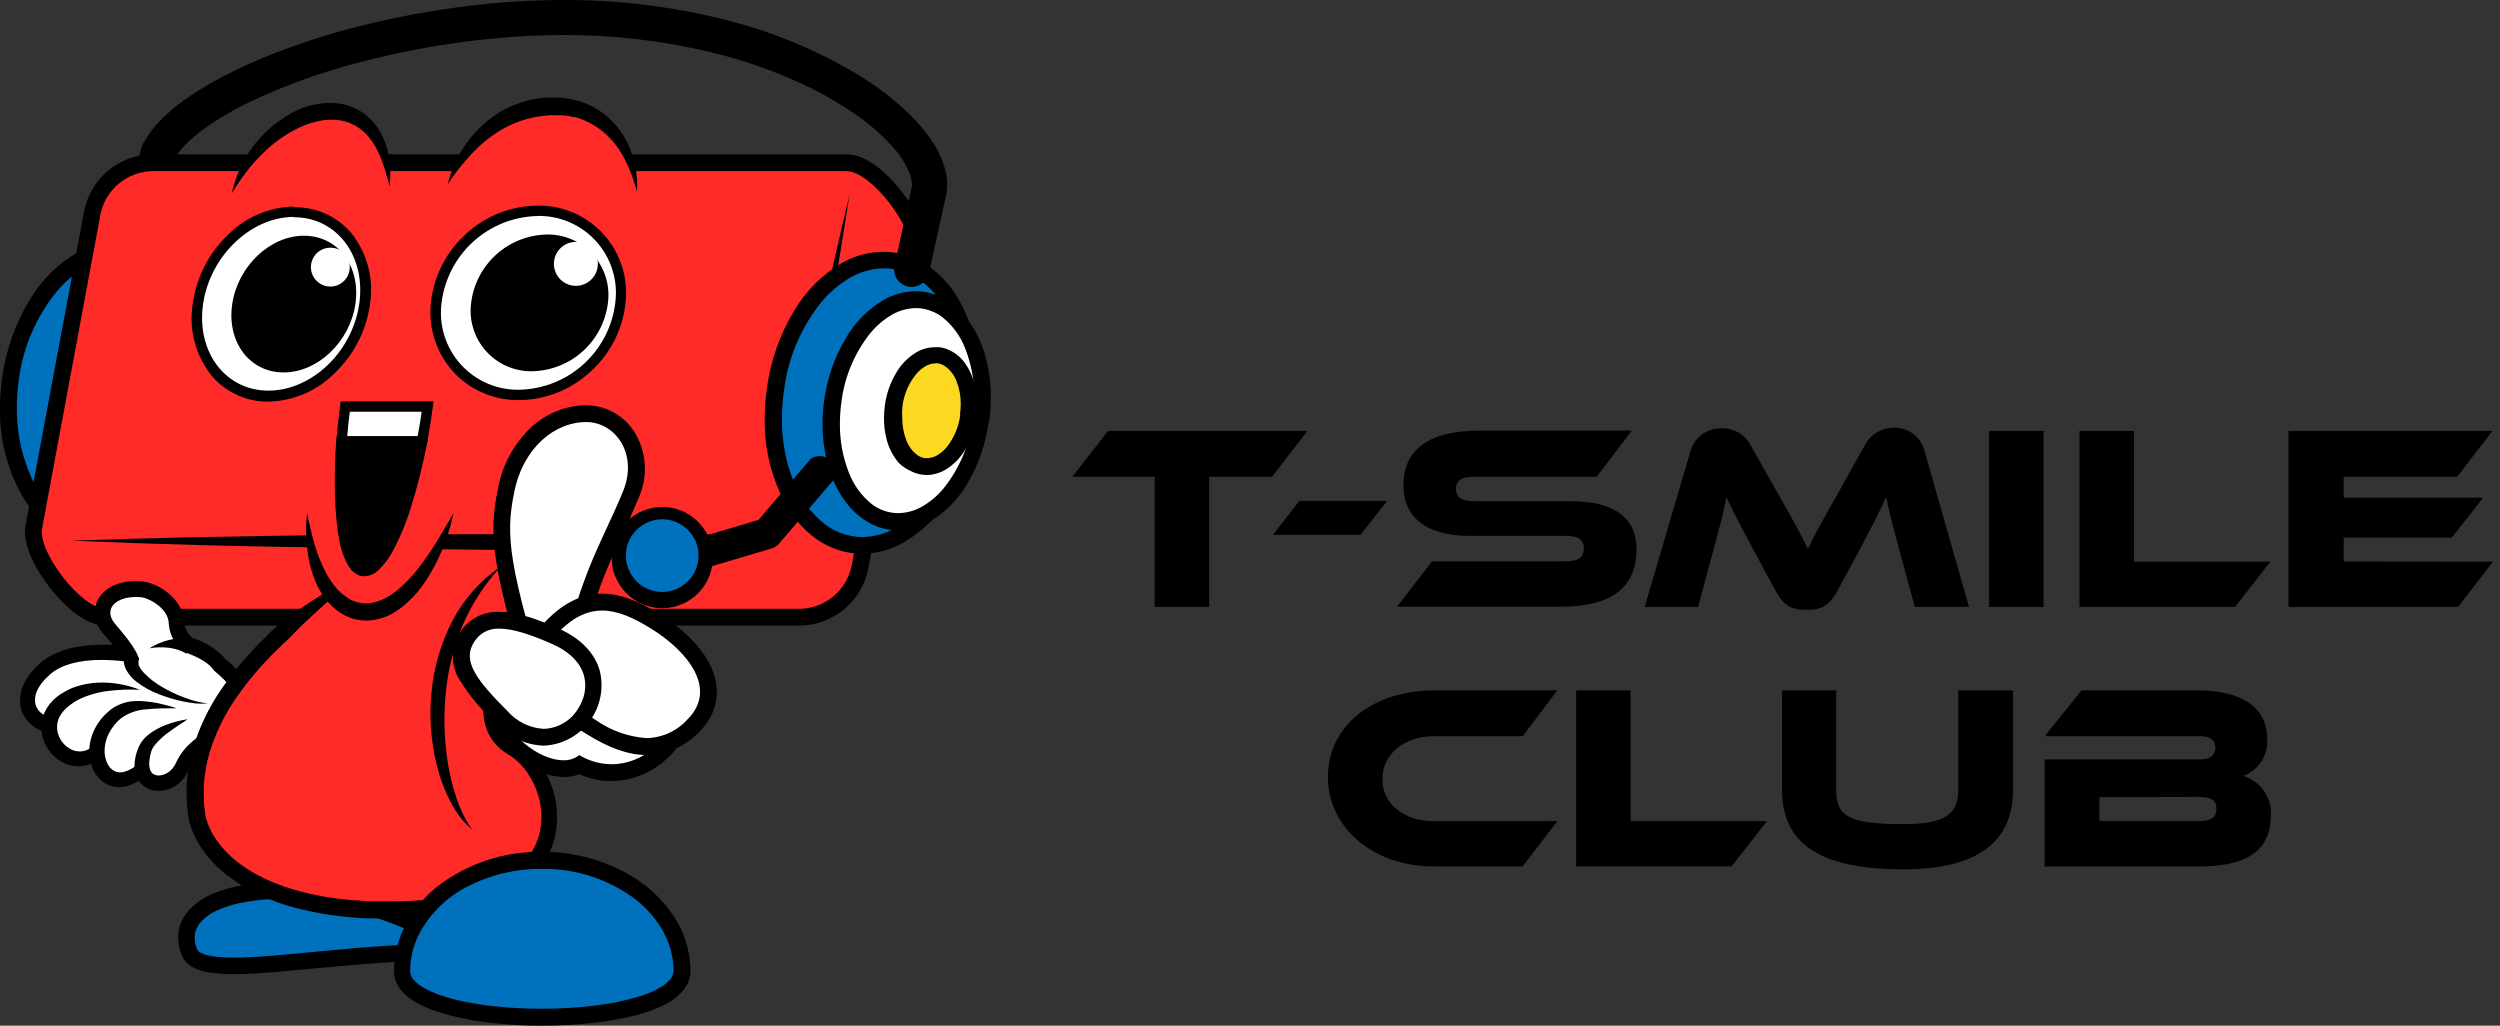 <svg width="195" height="80" viewBox="0 0 195 80" fill="none" xmlns="http://www.w3.org/2000/svg">
<rect x="0" y="0" width="195" height="80" fill="#333333" stroke="none"/>
<g clip-path="url(#clip0)">
<path d="M16.037 31.725C16.941 25.62 14.27 20.168 10.071 19.546C5.872 18.925 1.736 23.37 0.832 29.474C-0.071 35.579 2.6 41.031 6.799 41.653C10.997 42.274 15.134 37.83 16.037 31.725Z" fill="#0071BC"/>
<path d="M16.036 31.711L15.383 31.618C15.059 34.124 14.048 36.492 12.461 38.458C11.808 39.241 11.018 39.898 10.129 40.398C9.346 40.815 8.473 41.034 7.586 41.038C7.355 41.038 7.124 41.02 6.896 40.982C6.096 40.86 5.338 40.544 4.688 40.062C3.592 39.204 2.747 38.065 2.245 36.767C1.61 35.186 1.293 33.495 1.312 31.792C1.313 31.035 1.37 30.278 1.48 29.529C1.817 27.046 2.83 24.704 4.408 22.758C5.06 21.973 5.85 21.316 6.74 20.818C7.519 20.387 8.393 20.156 9.283 20.146C9.514 20.144 9.745 20.161 9.973 20.196C10.775 20.326 11.533 20.65 12.181 21.141C13.276 22.001 14.12 23.139 14.624 24.436C15.257 26.018 15.571 27.708 15.551 29.411C15.553 30.168 15.496 30.925 15.383 31.674L16.036 31.767L16.658 31.867C16.782 31.044 16.844 30.212 16.844 29.38C16.906 26.929 16.29 24.509 15.066 22.384C14.519 21.478 13.803 20.684 12.958 20.047C12.137 19.435 11.178 19.036 10.166 18.884C9.874 18.84 9.579 18.817 9.283 18.815C8.175 18.825 7.087 19.111 6.118 19.649C4.53 20.554 3.209 21.863 2.288 23.442C1.192 25.256 0.475 27.274 0.18 29.373C0.063 30.187 0.002 31.008 -9.72343e-05 31.83C-0.048 34.272 0.576 36.681 1.803 38.794C2.349 39.702 3.064 40.495 3.911 41.132C4.733 41.739 5.692 42.134 6.703 42.282C6.995 42.326 7.29 42.349 7.586 42.35C8.694 42.34 9.781 42.054 10.751 41.517C12.338 40.61 13.658 39.302 14.581 37.724C15.673 35.913 16.388 33.899 16.683 31.805L16.036 31.711Z" fill="black"/>
<path d="M35.274 74.217C25.015 74.217 15.681 76.704 14.755 74.217C13.692 71.388 16.62 69.417 22.285 69.417C27.95 69.417 37.929 74.217 35.274 74.217Z" fill="#0071BC"/>
<path d="M35.274 74.217V73.596C31.823 73.596 28.484 73.869 25.543 74.149C24.07 74.286 22.695 74.422 21.464 74.528C20.233 74.634 19.126 74.696 18.206 74.696C17.791 74.699 17.376 74.68 16.962 74.64C16.722 74.62 16.483 74.582 16.247 74.528C16.012 74.484 15.787 74.397 15.582 74.273C15.525 74.239 15.474 74.195 15.433 74.143C15.396 74.109 15.371 74.066 15.358 74.018C15.247 73.742 15.188 73.446 15.184 73.148C15.183 72.949 15.214 72.752 15.277 72.563C15.413 72.204 15.64 71.887 15.937 71.643C16.229 71.392 16.556 71.182 16.907 71.021C17.624 70.699 18.381 70.473 19.157 70.35C20.184 70.176 21.225 70.092 22.266 70.101C23.638 70.138 25 70.334 26.327 70.686C28.444 71.217 30.51 71.935 32.501 72.831C33.202 73.14 33.883 73.491 34.541 73.882C34.717 73.99 34.885 74.111 35.044 74.242C35.059 74.26 35.076 74.277 35.094 74.292V74.292L35.281 74.155L35.069 74.248V74.292L35.256 74.155L35.044 74.248L35.48 74.062H35.007C35.008 74.126 35.021 74.189 35.044 74.248L35.48 74.062H35.554L35.044 73.875C35.021 73.935 35.008 73.998 35.007 74.062H35.554L35.044 73.875L35.554 74.062L35.119 73.732C35.086 73.775 35.06 73.823 35.044 73.875L35.554 74.062L35.119 73.732L35.511 74.025L35.274 73.596C35.213 73.629 35.16 73.676 35.119 73.732L35.511 74.025L35.274 73.596L35.43 73.882L35.337 73.571H35.274L35.43 73.857L35.337 73.546L35.38 73.683L35.343 73.54L35.386 73.676L35.349 73.533V73.589V73.533V73.589V73.533C35.31 73.541 35.27 73.541 35.231 73.533V74.845C35.326 74.852 35.422 74.852 35.517 74.845C35.591 74.837 35.664 74.82 35.734 74.796C35.798 74.78 35.859 74.755 35.915 74.721C35.969 74.694 36.019 74.661 36.064 74.621C36.144 74.547 36.21 74.459 36.257 74.36C36.304 74.259 36.33 74.149 36.331 74.037C36.342 73.965 36.342 73.891 36.331 73.819C36.301 73.716 36.255 73.617 36.195 73.527C36.155 73.472 36.112 73.42 36.064 73.372C35.95 73.258 35.828 73.154 35.697 73.061C35.391 72.831 35.069 72.623 34.733 72.439C33.927 71.996 33.096 71.598 32.246 71.245C30.641 70.57 28.991 70.005 27.309 69.554C26.46 69.32 25.598 69.131 24.729 68.988C23.93 68.852 23.121 68.779 22.31 68.77C21.172 68.761 20.036 68.853 18.915 69.044C18.223 69.162 17.544 69.347 16.888 69.597C16.068 69.889 15.329 70.371 14.73 71.003C14.465 71.292 14.255 71.627 14.108 71.991C13.964 72.351 13.89 72.735 13.891 73.123C13.898 73.579 13.986 74.029 14.152 74.454C14.213 74.619 14.299 74.774 14.407 74.914C14.595 75.15 14.832 75.341 15.103 75.473C15.534 75.687 15.999 75.824 16.477 75.877C17.055 75.954 17.637 75.989 18.219 75.983C19.201 75.983 20.333 75.915 21.582 75.809C23.448 75.654 25.618 75.424 27.937 75.231C30.256 75.038 32.75 74.883 35.287 74.883L35.274 74.217Z" fill="black"/>
<path d="M8.226 48.139C6.802 48.139 5.248 46.454 4.645 45.727C3.513 44.365 2.388 42.431 2.636 41.094L7.2 16.565C7.416 15.492 7.99 14.525 8.829 13.822C9.667 13.119 10.72 12.722 11.814 12.697H66.059C67.477 12.697 69.032 14.382 69.635 15.103C70.766 16.471 71.892 18.405 71.643 19.742L67.085 44.266C66.869 45.336 66.297 46.302 65.461 47.006C64.625 47.709 63.576 48.109 62.484 48.139H8.226Z" fill="#FF2B29"/>
<path d="M66.047 13.35C67.912 13.35 71.326 17.777 70.984 19.618L66.426 44.147C66.234 45.065 65.74 45.893 65.024 46.498C64.307 47.103 63.409 47.451 62.472 47.486H8.226C6.361 47.486 2.941 43.059 3.283 41.219L7.841 16.695C8.033 15.774 8.53 14.943 9.25 14.337C9.97 13.73 10.873 13.383 11.814 13.35H66.059H66.047ZM66.059 12.038H11.814C10.569 12.07 9.372 12.523 8.419 13.324C7.465 14.125 6.812 15.226 6.566 16.447L1.99 40.97C1.629 42.935 3.544 45.428 4.141 46.15C4.962 47.138 6.585 48.792 8.226 48.792H62.472C63.716 48.759 64.912 48.305 65.866 47.505C66.819 46.704 67.472 45.604 67.719 44.384L72.277 19.86C72.644 17.895 70.723 15.402 70.126 14.687C69.305 13.68 67.682 12.038 66.047 12.038H66.059Z" fill="black"/>
<path d="M14.923 57.87C12.361 57.87 9.433 56.148 8.195 54.761H8.121C7.455 54.945 6.85 55.301 6.367 55.794C5.816 56.297 5.099 56.578 4.353 56.583C3.914 56.604 3.479 56.489 3.107 56.256C2.735 56.023 2.443 55.681 2.27 55.278C2.102 54.811 1.884 53.561 3.588 52.106C4.539 51.298 6.075 50.863 7.94 50.863C8.635 50.866 9.329 50.916 10.017 51.012C9.606 50.377 9.147 49.774 8.643 49.209C8.6 49.153 8.555 49.099 8.506 49.047C8.271 48.805 8.112 48.5 8.047 48.169C7.982 47.838 8.014 47.495 8.139 47.182C8.488 46.436 9.383 45.988 10.627 45.988H10.931C11.926 46.05 13.754 47.113 13.754 48.68C13.784 49.016 13.888 49.341 14.058 49.632C14.228 49.923 14.459 50.174 14.736 50.365C16.017 50.857 16.739 51.317 17.18 51.932C18.616 53.12 19.245 54.189 19.089 55.215C18.934 56.241 18.138 56.956 16.602 57.584C16.052 57.803 15.465 57.91 14.873 57.901L14.923 57.87Z" fill="white"/>
<path d="M10.639 46.572H10.906C11.634 46.616 13.163 47.48 13.163 48.655C13.192 49.093 13.318 49.519 13.534 49.901C13.749 50.283 14.047 50.612 14.407 50.863C15.762 51.373 16.359 51.802 16.701 52.312C18.996 54.177 19.251 55.794 16.359 56.981C15.883 57.171 15.374 57.264 14.861 57.255C12.299 57.255 9.221 55.309 8.338 54.059C7.423 54.264 6.581 54.718 5.907 55.371C5.473 55.762 4.912 55.983 4.328 55.992C2.848 55.992 1.803 54.395 3.948 52.566C4.763 51.87 6.118 51.472 7.934 51.472C8.715 51.477 9.495 51.541 10.266 51.665C10.446 51.59 10.639 51.522 10.838 51.46C10.72 50.645 9.42 49.196 8.972 48.655C8.083 47.605 8.879 46.566 10.614 46.566L10.639 46.572ZM10.614 45.322C9.171 45.322 8.04 45.907 7.586 46.871C7.406 47.301 7.358 47.775 7.446 48.233C7.534 48.691 7.756 49.112 8.083 49.445L8.22 49.607C8.376 49.787 8.581 50.029 8.792 50.291C8.512 50.291 8.245 50.291 7.978 50.291C5.919 50.291 4.247 50.769 3.208 51.671C1.212 53.375 1.498 54.923 1.716 55.508C1.931 56.025 2.298 56.465 2.769 56.768C3.24 57.071 3.793 57.224 4.353 57.205C5.23 57.193 6.074 56.864 6.728 56.279C7.079 55.92 7.503 55.64 7.971 55.458C8.708 56.148 9.534 56.735 10.428 57.205C11.796 57.968 13.326 58.395 14.892 58.449C15.563 58.457 16.228 58.332 16.851 58.082C18.561 57.379 19.518 56.422 19.692 55.24C19.866 54.059 19.201 52.753 17.628 51.447C16.939 50.659 16.043 50.079 15.041 49.775C14.86 49.637 14.708 49.466 14.594 49.269C14.48 49.073 14.405 48.856 14.376 48.63C14.376 46.765 12.33 45.416 10.981 45.335L10.614 45.322Z" fill="black"/>
<path d="M10.906 53.804C9.153 53.351 7.298 53.5 5.64 54.227C1.642 56.353 5.217 60.855 7.679 58.579C10.142 56.303 12.032 56.03 13.275 56.03" fill="white"/>
<path d="M10.906 53.804C10.076 53.764 9.244 53.795 8.419 53.897C7.627 53.99 6.855 54.215 6.137 54.562L5.888 54.699C5.808 54.749 5.727 54.799 5.652 54.855C5.498 54.957 5.353 55.071 5.217 55.197C4.953 55.42 4.741 55.698 4.595 56.011C4.534 56.159 4.49 56.313 4.465 56.471C4.446 56.626 4.446 56.783 4.465 56.938C4.506 57.258 4.626 57.563 4.813 57.827C5.003 58.088 5.252 58.301 5.54 58.449C5.814 58.589 6.125 58.641 6.429 58.598C6.749 58.545 7.048 58.405 7.294 58.194L7.536 57.989L7.791 57.777L8.326 57.385C9.05 56.872 9.849 56.473 10.695 56.204C11.533 55.944 12.419 55.876 13.288 56.005C12.867 56.068 12.451 56.161 12.044 56.285C11.65 56.408 11.268 56.564 10.9 56.751C10.177 57.129 9.503 57.592 8.892 58.132L8.438 58.542L8.214 58.76L7.99 58.977C7.613 59.352 7.136 59.611 6.616 59.723C6.078 59.827 5.52 59.757 5.024 59.524C4.784 59.415 4.558 59.275 4.353 59.108C4.153 58.94 3.975 58.748 3.824 58.536C3.509 58.109 3.312 57.608 3.252 57.081C3.215 56.817 3.215 56.549 3.252 56.285C3.298 56.022 3.379 55.767 3.495 55.526C3.715 55.067 4.039 54.665 4.44 54.351C4.634 54.198 4.843 54.063 5.061 53.947L5.372 53.779L5.696 53.636C6.551 53.326 7.461 53.195 8.369 53.25C9.24 53.295 10.097 53.482 10.906 53.804V53.804Z" fill="black"/>
<path d="M13.798 55.246C11.845 54.911 10.067 54.792 8.954 55.756C6.063 58.243 8.102 62.559 10.993 60.109C13.53 57.951 14.482 57 15.756 57" fill="white"/>
<path d="M13.797 55.246C12.989 55.246 12.187 55.246 11.428 55.327C10.712 55.363 10.021 55.605 9.439 56.024C9.376 56.074 9.315 56.128 9.258 56.185L9.072 56.378C8.954 56.504 8.846 56.639 8.749 56.782C8.555 57.059 8.402 57.363 8.295 57.684C8.198 57.998 8.152 58.325 8.158 58.654C8.167 58.966 8.242 59.273 8.376 59.555C8.486 59.801 8.674 60.004 8.91 60.134C9.143 60.25 9.411 60.277 9.663 60.208C9.977 60.122 10.273 59.976 10.533 59.779L11.46 59.07C12.081 58.585 12.734 58.1 13.425 57.659C13.772 57.431 14.143 57.242 14.531 57.093C14.732 57.019 14.941 56.967 15.153 56.938C15.359 56.909 15.569 56.909 15.775 56.938C15.387 57.001 15.02 57.152 14.699 57.379C14.381 57.599 14.082 57.844 13.804 58.113C13.238 58.648 12.678 59.22 12.1 59.773L11.671 60.19L11.453 60.395L11.335 60.501L11.211 60.606C10.851 60.924 10.427 61.159 9.967 61.296C9.717 61.377 9.453 61.411 9.19 61.396C8.915 61.38 8.645 61.312 8.394 61.197C8.27 61.136 8.152 61.066 8.04 60.986C7.933 60.905 7.833 60.815 7.741 60.718C7.565 60.533 7.417 60.323 7.3 60.096C7.185 59.877 7.101 59.642 7.051 59.4C6.997 59.165 6.968 58.926 6.964 58.685C6.955 58.217 7.033 57.751 7.194 57.311C7.428 56.663 7.817 56.083 8.326 55.619C8.407 55.545 8.487 55.47 8.574 55.402C8.665 55.324 8.76 55.254 8.861 55.19C9.25 54.951 9.683 54.791 10.135 54.718C10.563 54.665 10.995 54.665 11.422 54.718C11.831 54.754 12.237 54.822 12.635 54.923C13.027 55.011 13.416 55.119 13.797 55.246V55.246Z" fill="black"/>
<path d="M14.649 56.098C13.798 56.44 11.727 57.273 11.292 58.492C10.179 61.601 13.462 61.794 14.227 59.667C14.647 58.567 15.424 57.638 16.434 57.031" fill="white"/>
<path d="M14.649 56.098C14.171 56.422 13.686 56.72 13.244 57.05C12.809 57.35 12.415 57.708 12.075 58.113C11.938 58.281 11.836 58.476 11.777 58.685C11.71 58.919 11.667 59.158 11.646 59.4C11.623 59.609 11.642 59.82 11.702 60.022C11.724 60.096 11.76 60.166 11.808 60.227C11.844 60.285 11.893 60.334 11.951 60.37C12.084 60.451 12.237 60.492 12.392 60.488C12.583 60.48 12.769 60.431 12.94 60.345C13.126 60.256 13.291 60.129 13.425 59.972C13.495 59.894 13.558 59.808 13.611 59.717C13.642 59.672 13.669 59.624 13.692 59.574L13.779 59.388C14.056 58.822 14.446 58.319 14.923 57.908C15.361 57.499 15.89 57.199 16.465 57.031C16.073 57.428 15.727 57.868 15.433 58.343C15.158 58.784 14.938 59.259 14.78 59.754V59.848L14.737 59.966C14.706 60.047 14.674 60.127 14.637 60.208C14.562 60.369 14.47 60.521 14.364 60.662C14.258 60.808 14.137 60.941 14.003 61.06C13.864 61.18 13.714 61.286 13.555 61.377C13.214 61.572 12.829 61.677 12.436 61.682C12.021 61.703 11.61 61.587 11.267 61.352C11.092 61.226 10.941 61.07 10.819 60.892C10.706 60.714 10.622 60.519 10.571 60.314C10.481 59.962 10.469 59.595 10.533 59.238C10.584 58.92 10.674 58.608 10.801 58.312C10.868 58.141 10.958 57.98 11.068 57.833C11.168 57.697 11.281 57.57 11.404 57.454C11.637 57.243 11.894 57.06 12.169 56.907C12.428 56.76 12.698 56.633 12.977 56.527C13.518 56.327 14.079 56.183 14.649 56.098V56.098Z" fill="black"/>
<path d="M10.284 51.149C9.663 53.108 14.276 54.88 16.235 54.88Z" fill="white"/>
<path d="M10.863 51.329C10.829 51.404 10.81 51.484 10.807 51.565C10.801 51.611 10.801 51.657 10.807 51.702C10.804 51.727 10.804 51.752 10.807 51.777C10.803 51.804 10.803 51.831 10.807 51.858C10.905 52.089 11.047 52.3 11.223 52.48C11.64 52.917 12.12 53.29 12.647 53.586C13.188 53.907 13.756 54.177 14.345 54.395C14.943 54.635 15.57 54.794 16.21 54.867C15.887 54.895 15.563 54.895 15.24 54.867C14.917 54.83 14.618 54.78 14.276 54.712C13.641 54.578 13.017 54.393 12.411 54.158C11.773 53.919 11.173 53.585 10.633 53.17C10.328 52.936 10.072 52.645 9.88 52.312C9.852 52.266 9.827 52.218 9.806 52.169L9.744 52.019C9.707 51.91 9.68 51.798 9.663 51.684C9.66 51.626 9.66 51.568 9.663 51.51V51.329C9.66 51.269 9.66 51.209 9.663 51.149C9.663 51.093 9.663 51.037 9.663 50.975L10.863 51.329Z" fill="black"/>
<path d="M14.737 50.403C13.725 50.116 12.646 50.175 11.671 50.57Z" fill="white"/>
<path d="M14.544 50.987C14.348 50.868 14.139 50.772 13.922 50.701C13.693 50.619 13.455 50.563 13.213 50.533C12.955 50.499 12.696 50.484 12.436 50.49C12.173 50.495 11.911 50.522 11.652 50.571C11.881 50.427 12.12 50.3 12.367 50.191C12.621 50.082 12.883 49.992 13.151 49.924C13.43 49.85 13.715 49.804 14.003 49.787C14.304 49.769 14.606 49.781 14.904 49.824L14.544 50.987Z" fill="black"/>
<path d="M5.596 42.17L57.031 42.363C58.126 42.366 59.187 41.987 60.032 41.291C60.876 40.595 61.451 39.626 61.657 38.551L66.265 15.153" fill="#FF2B29"/>
<path d="M5.596 42.17C12.436 41.928 19.226 41.809 26.035 41.735C32.843 41.66 39.67 41.66 46.479 41.66H51.59L56.701 41.704H57.323C57.416 41.704 57.51 41.704 57.603 41.704C57.678 41.693 57.753 41.678 57.827 41.66C58.192 41.594 58.546 41.477 58.878 41.312C59.051 41.231 59.219 41.14 59.381 41.038L59.611 40.87C59.685 40.814 59.755 40.754 59.823 40.69C60.101 40.442 60.343 40.158 60.544 39.845C60.743 39.525 60.901 39.183 61.017 38.825C61.11 38.489 61.191 38.041 61.278 37.631L61.813 35.144C63.224 28.478 64.679 21.819 66.265 15.19C65.214 21.912 64.045 28.602 62.801 35.33L62.341 37.818C62.26 38.24 62.204 38.632 62.08 39.117C61.944 39.577 61.75 40.018 61.502 40.429C61.252 40.838 60.946 41.211 60.594 41.536C60.507 41.611 60.42 41.697 60.327 41.772L60.041 41.99C59.841 42.125 59.634 42.248 59.419 42.357C58.992 42.582 58.536 42.745 58.063 42.842C57.947 42.869 57.828 42.888 57.709 42.898C57.589 42.919 57.469 42.933 57.348 42.941H56.994H56.67H51.559H46.454C39.639 42.916 32.827 42.842 26.016 42.717C19.226 42.636 12.436 42.468 5.596 42.17Z" fill="black"/>
<path d="M42.904 44.9C42.904 44.9 35.026 55.414 39.981 58.349C43.799 60.612 46.249 70.984 30.474 70.984C18.847 70.984 15.626 65.941 15.309 63.404C14.177 54.345 23.802 47.53 29.056 43.992" fill="#FF2B29"/>
<path d="M42.904 44.9C42.462 45.621 42.046 46.355 41.66 47.101C41.275 47.847 40.895 48.593 40.56 49.352C40.221 50.107 39.923 50.879 39.664 51.665C39.408 52.429 39.227 53.216 39.123 54.015C39.058 54.392 39.017 54.772 38.999 55.153C38.986 55.516 39.027 55.879 39.123 56.229C39.207 56.555 39.355 56.862 39.559 57.13C39.766 57.397 40.024 57.621 40.317 57.789C40.534 57.913 40.742 58.052 40.939 58.206C41.119 58.361 41.3 58.523 41.461 58.691C41.769 59.029 42.044 59.395 42.282 59.785C42.776 60.567 43.126 61.43 43.314 62.335C43.501 63.25 43.501 64.193 43.314 65.108C43.127 66.031 42.734 66.901 42.164 67.651C41.605 68.391 40.916 69.023 40.131 69.516C39.747 69.746 39.35 69.954 38.943 70.138C38.539 70.325 38.122 70.48 37.699 70.629C36.039 71.161 34.317 71.477 32.576 71.568C31.718 71.624 30.86 71.643 30.002 71.631H29.38H28.758C28.335 71.631 27.906 71.581 27.477 71.556C25.751 71.42 24.042 71.11 22.378 70.629C21.54 70.364 20.723 70.033 19.935 69.641C19.133 69.258 18.376 68.786 17.678 68.236C17.32 67.958 16.984 67.654 16.67 67.328C16.356 67 16.067 66.649 15.806 66.277C15.537 65.899 15.308 65.495 15.122 65.071C14.924 64.638 14.779 64.183 14.693 63.715C14.649 63.467 14.637 63.255 14.612 63.031C14.587 62.807 14.575 62.59 14.569 62.366C14.544 61.923 14.544 61.478 14.569 61.035C14.633 60.151 14.789 59.276 15.035 58.424C15.536 56.738 16.302 55.143 17.305 53.698C18.291 52.273 19.416 50.948 20.662 49.743C20.956 49.43 21.268 49.133 21.595 48.854C21.931 48.587 22.273 48.326 22.615 48.065C23.29 47.563 23.987 47.086 24.704 46.635C25.413 46.168 26.134 45.721 26.855 45.285C27.577 44.85 28.317 44.427 29.056 44.042C28.435 44.576 27.744 45.105 27.098 45.646C26.451 46.187 25.817 46.678 25.189 47.256C24.561 47.835 23.945 48.376 23.361 48.96C23.062 49.252 22.776 49.582 22.49 49.849C22.204 50.117 21.869 50.415 21.589 50.707C20.412 51.843 19.349 53.093 18.418 54.438C17.491 55.768 16.784 57.237 16.322 58.791C16.103 59.556 15.963 60.341 15.905 61.135C15.884 61.532 15.884 61.931 15.905 62.329C15.905 62.528 15.905 62.727 15.943 62.95C15.98 63.174 15.98 63.355 16.011 63.516C16.079 63.879 16.191 64.232 16.347 64.567C16.5 64.914 16.688 65.245 16.907 65.556C17.131 65.872 17.378 66.172 17.647 66.451C17.919 66.731 18.21 66.993 18.517 67.234C19.144 67.721 19.822 68.138 20.538 68.478C21.265 68.826 22.017 69.117 22.789 69.349C24.362 69.81 25.979 70.103 27.614 70.225C28.024 70.225 28.435 70.287 28.858 70.3H29.479H30.101C30.928 70.3 31.755 70.3 32.588 70.238C34.215 70.155 35.824 69.862 37.376 69.367C37.755 69.231 38.129 69.094 38.483 68.926C38.839 68.762 39.183 68.575 39.515 68.366C40.168 67.965 40.742 67.446 41.206 66.837C41.658 66.242 41.971 65.554 42.12 64.822C42.269 64.081 42.269 63.318 42.12 62.577C41.962 61.829 41.671 61.116 41.262 60.469C40.876 59.835 40.351 59.297 39.727 58.896C39.276 58.651 38.877 58.322 38.551 57.926C38.234 57.529 37.999 57.072 37.861 56.583C37.741 56.118 37.68 55.64 37.681 55.159C37.674 54.7 37.717 54.241 37.811 53.791C38.024 52.935 38.322 52.101 38.7 51.304C39.072 50.525 39.487 49.767 39.944 49.035C40.386 48.307 40.864 47.598 41.362 46.914C41.611 46.572 41.865 46.23 42.127 45.901C42.388 45.571 42.63 45.217 42.904 44.9Z" fill="black"/>
<path d="M53.17 75.753C53.17 80.535 31.332 80.535 31.332 75.753C31.332 70.972 36.22 67.092 42.282 67.092C48.345 67.092 53.17 70.972 53.17 75.753Z" fill="#0071BC"/>
<path d="M53.17 75.753H52.517C52.517 75.838 52.504 75.921 52.48 76.002C52.419 76.183 52.319 76.349 52.187 76.487C52.024 76.662 51.838 76.815 51.634 76.941C51.126 77.252 50.581 77.499 50.011 77.674C48.858 78.037 47.673 78.289 46.473 78.427C45.072 78.602 43.662 78.687 42.251 78.682C40.938 78.683 39.626 78.61 38.321 78.464C37.439 78.363 36.563 78.214 35.697 78.016C35.146 77.889 34.604 77.725 34.074 77.525C33.747 77.405 33.429 77.259 33.123 77.09C32.787 76.916 32.487 76.68 32.24 76.394C32.158 76.295 32.093 76.184 32.047 76.064C32.01 75.965 31.991 75.859 31.991 75.753C31.993 74.684 32.262 73.632 32.775 72.694C33.625 71.175 34.906 69.942 36.456 69.15C38.256 68.222 40.257 67.75 42.282 67.775C44.918 67.735 47.492 68.578 49.594 70.169C50.486 70.86 51.225 71.728 51.764 72.719C52.274 73.658 52.544 74.709 52.548 75.778H53.86C53.855 74.493 53.535 73.229 52.927 72.097C51.949 70.352 50.478 68.933 48.699 68.018C46.723 66.971 44.518 66.429 42.282 66.439C39.35 66.395 36.489 67.337 34.155 69.112C33.133 69.919 32.287 70.926 31.668 72.072C31.06 73.204 30.74 74.468 30.735 75.753C30.736 75.963 30.765 76.173 30.822 76.375C30.938 76.746 31.136 77.086 31.401 77.37C31.641 77.629 31.915 77.855 32.215 78.041C32.815 78.417 33.461 78.714 34.137 78.924C35.37 79.312 36.638 79.583 37.923 79.733C39.377 79.915 40.842 80.004 42.307 80C43.672 80 45.036 79.923 46.392 79.77C47.327 79.663 48.255 79.503 49.172 79.291C49.778 79.153 50.374 78.974 50.956 78.756C51.343 78.61 51.719 78.438 52.081 78.24C52.558 77.979 52.981 77.629 53.325 77.208C53.487 77.003 53.617 76.774 53.711 76.53C53.805 76.282 53.854 76.019 53.854 75.753H53.17Z" fill="black"/>
<path d="M42.282 54.929C38.993 44.147 38.738 41.809 39.472 38.222C40.317 34.13 43.296 32.265 45.69 32.265C46.325 32.267 46.95 32.426 47.509 32.729C48.068 33.032 48.543 33.468 48.892 34C49.321 34.682 49.572 35.462 49.623 36.266C49.674 37.071 49.523 37.876 49.184 38.607C48.73 39.708 48.301 40.622 47.891 41.505C46.591 44.309 45.36 46.952 43.538 54.886L42.991 57.292L42.282 54.929Z" fill="white"/>
<path d="M45.702 32.918C48.046 32.918 49.793 35.449 48.587 38.352C46.684 42.96 45.304 44.266 42.941 54.737C39.633 44.004 39.409 41.778 40.118 38.352C40.846 34.802 43.364 32.918 45.714 32.918H45.702ZM45.714 31.606C44.124 31.631 42.6 32.244 41.436 33.328C40.087 34.599 39.178 36.268 38.843 38.091C38.079 41.822 38.334 44.203 41.691 55.128L43.146 59.842L44.234 55.029C46.013 47.163 47.213 44.552 48.5 41.785C48.916 40.889 49.346 39.969 49.806 38.856C50.186 38.025 50.353 37.112 50.291 36.2C50.229 35.287 49.94 34.405 49.451 33.633C49.041 33.012 48.485 32.503 47.831 32.149C47.177 31.795 46.445 31.609 45.702 31.606H45.714Z" fill="black"/>
<path d="M47.704 60.258C46.837 60.25 45.985 60.037 45.217 59.636C44.833 59.836 44.406 59.938 43.973 59.935C42.693 59.85 41.479 59.335 40.528 58.474C39.384 57.51 38.731 56.372 38.731 55.364C38.731 52.877 41.492 51.285 45.764 51.285C49.824 51.285 53.008 53.306 53.008 55.887C52.995 57.864 50.633 60.258 47.704 60.258Z" fill="white"/>
<path d="M45.752 51.938C49.389 51.938 52.336 53.704 52.336 55.881C52.336 57.528 50.253 59.611 47.704 59.611C46.814 59.603 45.942 59.356 45.18 58.896C44.827 59.177 44.386 59.32 43.936 59.3C41.99 59.3 39.353 57.13 39.353 55.371C39.353 53.194 42.089 51.951 45.727 51.951L45.752 51.938ZM45.727 50.639C43.953 50.583 42.191 50.938 40.578 51.677C38.937 52.517 38.035 53.829 38.035 55.371C38.035 56.614 38.775 57.914 40.068 59.002C41.139 59.96 42.502 60.527 43.936 60.612C44.361 60.617 44.783 60.541 45.18 60.389C45.962 60.739 46.809 60.921 47.667 60.923C49.184 60.914 50.649 60.363 51.795 59.369C52.329 58.952 52.767 58.427 53.081 57.827C53.395 57.228 53.578 56.569 53.617 55.893C53.617 54.382 52.678 52.952 51.049 51.976C49.432 51.069 47.605 50.604 45.752 50.627L45.727 50.639Z" fill="black"/>
<path d="M50.428 58.231C49.14 58.231 47.754 57.74 46.075 56.689C44.396 55.638 42.164 53.866 41.884 51.858C41.816 51.362 41.863 50.857 42.021 50.383C42.18 49.908 42.446 49.477 42.798 49.122C44.135 47.654 45.497 46.939 46.964 46.939C48.17 46.939 49.451 47.406 51.142 48.456C52.274 49.165 54.942 51.068 55.234 53.518C55.294 54.066 55.225 54.622 55.035 55.139C54.844 55.657 54.535 56.124 54.133 56.502C53.671 57.033 53.102 57.462 52.464 57.759C51.825 58.057 51.132 58.218 50.428 58.231Z" fill="white"/>
<path d="M46.964 47.623C48.152 47.623 49.389 48.164 50.801 49.041C53.667 50.825 55.962 53.723 53.667 56.067C53.261 56.529 52.764 56.902 52.206 57.161C51.648 57.42 51.042 57.56 50.428 57.572C48.983 57.471 47.595 56.971 46.417 56.129C43.551 54.345 41.237 51.852 43.308 49.588C44.552 48.202 45.745 47.623 46.983 47.623H46.964ZM46.983 46.305C45.316 46.305 43.799 47.095 42.332 48.705C41.918 49.13 41.605 49.642 41.417 50.204C41.229 50.766 41.169 51.363 41.244 51.951C41.462 53.107 42.033 54.167 42.879 54.985C43.734 55.856 44.695 56.617 45.739 57.249C47.53 58.368 49.029 58.89 50.446 58.89C51.236 58.877 52.015 58.701 52.734 58.374C53.453 58.047 54.096 57.575 54.625 56.987C55.09 56.538 55.446 55.987 55.665 55.378C55.884 54.769 55.96 54.117 55.887 53.474C55.557 50.745 52.703 48.693 51.491 47.934C49.7 46.803 48.301 46.305 46.964 46.305H46.983Z" fill="black"/>
<path d="M42.413 57.503C41.798 57.473 41.195 57.321 40.639 57.056C40.083 56.791 39.585 56.419 39.173 55.961C36.841 53.654 35.163 51.733 36.45 49.743C36.713 49.312 37.087 48.96 37.534 48.724C37.98 48.487 38.482 48.376 38.986 48.4C40.031 48.4 41.362 48.773 43.296 49.644C45.229 50.514 45.932 51.652 46.187 52.486C46.335 53.069 46.352 53.677 46.236 54.267C46.121 54.857 45.876 55.415 45.519 55.899C45.162 56.383 44.702 56.782 44.172 57.067C43.643 57.352 43.057 57.516 42.456 57.547L42.413 57.503Z" fill="white"/>
<path d="M38.962 49.035C39.944 49.035 41.243 49.432 43.009 50.204C46.062 51.534 46.031 53.822 45.092 55.277C44.812 55.742 44.42 56.129 43.952 56.404C43.484 56.679 42.955 56.832 42.413 56.85C41.878 56.821 41.355 56.685 40.874 56.451C40.392 56.217 39.962 55.89 39.608 55.489C37.121 53.002 36.039 51.54 36.978 50.079C37.182 49.741 37.474 49.464 37.824 49.28C38.174 49.096 38.567 49.011 38.962 49.035V49.035ZM38.962 47.723C38.343 47.694 37.729 47.831 37.182 48.121C36.635 48.411 36.176 48.843 35.852 49.37C35.502 49.917 35.315 50.552 35.315 51.202C35.315 51.851 35.502 52.486 35.852 53.033C36.63 54.291 37.582 55.432 38.682 56.422C39.156 56.945 39.731 57.369 40.371 57.668C41.012 57.967 41.706 58.135 42.413 58.163C43.115 58.131 43.802 57.942 44.422 57.611C45.042 57.279 45.581 56.814 45.998 56.248C46.415 55.681 46.701 55.029 46.833 54.338C46.966 53.648 46.943 52.936 46.765 52.255C46.473 51.285 45.671 49.936 43.507 48.997C41.511 48.114 40.106 47.723 38.962 47.723V47.723Z" fill="black"/>
<path d="M18.088 15.079C20.78 7.996 29.902 5.472 30.375 14.569Z" fill="#FF2B29"/>
<path d="M18.088 15.079C18.418 13.475 19.172 11.989 20.27 10.776C20.825 10.151 21.466 9.609 22.173 9.165C22.53 8.926 22.906 8.718 23.299 8.543C23.7 8.374 24.116 8.243 24.542 8.152C24.975 8.06 25.418 8.019 25.86 8.027C26.312 8.035 26.76 8.109 27.191 8.245C27.625 8.389 28.034 8.598 28.403 8.867C28.762 9.135 29.08 9.453 29.349 9.812C29.605 10.158 29.814 10.537 29.97 10.937C30.128 11.324 30.245 11.726 30.319 12.137C30.462 12.934 30.485 13.747 30.387 14.55C30.288 14.165 30.194 13.779 30.082 13.406C29.973 13.037 29.845 12.673 29.697 12.318C29.436 11.63 29.048 10.997 28.553 10.452C28.314 10.213 28.047 10.004 27.757 9.831C27.468 9.664 27.159 9.536 26.837 9.451C26.511 9.371 26.177 9.331 25.842 9.333C25.496 9.336 25.152 9.375 24.816 9.451C24.468 9.523 24.126 9.625 23.796 9.756C23.46 9.885 23.133 10.039 22.82 10.216C22.172 10.576 21.563 11.004 21.004 11.491C20.433 11.992 19.907 12.541 19.431 13.132C18.939 13.75 18.491 14.4 18.088 15.079V15.079Z" fill="black"/>
<path d="M20.936 30.897C20.158 30.904 19.388 30.741 18.68 30.418C17.973 30.096 17.344 29.623 16.838 29.032C16.234 28.285 15.797 27.417 15.557 26.487C15.316 25.557 15.278 24.587 15.445 23.641C16.024 19.717 19.375 16.521 22.907 16.521C23.685 16.515 24.454 16.678 25.162 17C25.87 17.323 26.499 17.796 27.005 18.386C27.609 19.132 28.047 19.998 28.287 20.927C28.527 21.856 28.565 22.826 28.397 23.771C27.844 27.707 24.486 30.897 20.936 30.897Z" fill="white"/>
<path d="M22.925 16.944C26.283 16.944 28.565 19.978 28.018 23.721C27.471 27.465 24.3 30.468 20.936 30.468C17.572 30.468 15.296 27.434 15.843 23.697C16.39 19.96 19.574 16.919 22.925 16.919V16.944ZM22.925 16.111C20.985 16.15 19.136 16.944 17.771 18.324C16.292 19.735 15.333 21.604 15.047 23.628C14.872 24.631 14.915 25.659 15.171 26.643C15.427 27.628 15.892 28.547 16.533 29.336C17.078 29.969 17.754 30.475 18.514 30.819C19.275 31.162 20.101 31.336 20.936 31.326C22.887 31.284 24.745 30.483 26.115 29.094C27.581 27.692 28.541 25.845 28.845 23.84C29.02 22.836 28.978 21.807 28.722 20.821C28.465 19.836 28.001 18.916 27.359 18.125C26.808 17.495 26.125 16.993 25.359 16.654C24.593 16.316 23.763 16.15 22.925 16.167V16.111Z" fill="black"/>
<path d="M27.72 23.721C27.284 26.663 24.791 29.05 22.123 29.05C19.456 29.05 17.678 26.663 18.113 23.721C18.548 20.78 21.041 18.387 23.709 18.387C26.377 18.387 28.149 20.774 27.72 23.721Z" fill="black"/>
<path d="M34.926 14.37C38.259 6.181 48.774 5.976 49.681 14.992Z" fill="#FF2B29"/>
<path d="M34.926 14.37C35.363 12.576 36.327 10.954 37.693 9.712C38.398 9.079 39.203 8.566 40.075 8.195L40.417 8.083C40.529 8.046 40.641 7.996 40.752 7.965L41.101 7.866L41.269 7.816L41.449 7.779C41.682 7.722 41.919 7.68 42.158 7.654L42.518 7.611C42.636 7.611 42.761 7.611 42.879 7.611H43.246H43.606C43.848 7.627 44.089 7.656 44.328 7.698L44.508 7.729L44.688 7.779L45.043 7.866H45.13L45.217 7.897L45.391 7.959L45.733 8.083C46.629 8.467 47.425 9.052 48.059 9.793C48.669 10.52 49.118 11.367 49.377 12.28C49.634 13.153 49.739 14.064 49.688 14.973C49.471 14.125 49.167 13.302 48.78 12.517C48.41 11.766 47.911 11.086 47.306 10.508C46.717 9.964 46.026 9.541 45.273 9.265L44.987 9.171L44.844 9.128H44.776H44.701L44.409 9.066L44.266 9.028H44.116L43.818 8.991H43.743H43.526H43.227H42.922C41.272 9.067 39.681 9.631 38.352 10.614C37.664 11.111 37.038 11.69 36.487 12.336C35.911 12.97 35.389 13.65 34.926 14.37V14.37Z" fill="black"/>
<path d="M40.516 30.797C39.596 30.817 38.682 30.637 37.837 30.271C36.992 29.904 36.237 29.36 35.622 28.674C35.008 27.988 34.548 27.178 34.276 26.299C34.003 25.419 33.924 24.491 34.043 23.578C34.279 21.64 35.205 19.852 36.652 18.541C38.099 17.23 39.969 16.484 41.921 16.44C42.837 16.425 43.745 16.605 44.586 16.969C45.426 17.332 46.18 17.871 46.796 18.548C47.409 19.238 47.869 20.051 48.145 20.932C48.42 21.813 48.505 22.743 48.394 23.659C48.158 25.597 47.232 27.386 45.785 28.697C44.339 30.008 42.468 30.753 40.516 30.797V30.797Z" fill="white"/>
<path d="M41.921 16.844C42.786 16.826 43.644 16.995 44.437 17.34C45.23 17.684 45.939 18.196 46.516 18.841C47.092 19.485 47.523 20.247 47.777 21.073C48.032 21.899 48.104 22.771 47.99 23.628C47.768 25.465 46.891 27.161 45.521 28.404C44.151 29.648 42.378 30.356 40.529 30.399C39.664 30.419 38.805 30.252 38.012 29.909C37.218 29.566 36.507 29.055 35.929 28.412C35.351 27.769 34.919 27.009 34.662 26.183C34.405 25.357 34.33 24.486 34.441 23.628C34.663 21.791 35.539 20.094 36.91 18.85C38.28 17.605 40.052 16.895 41.903 16.851L41.921 16.844ZM41.903 16.042C39.847 16.059 37.872 16.841 36.362 18.237C34.826 19.607 33.849 21.495 33.62 23.541C33.504 24.515 33.595 25.503 33.889 26.438C34.182 27.374 34.672 28.237 35.324 28.969C35.978 29.689 36.777 30.26 37.669 30.646C38.562 31.032 39.526 31.224 40.497 31.208C42.551 31.191 44.525 30.408 46.031 29.013C47.57 27.644 48.549 25.755 48.78 23.709C48.905 22.741 48.82 21.757 48.531 20.824C48.242 19.892 47.756 19.032 47.105 18.304C46.454 17.576 45.655 16.997 44.76 16.606C43.866 16.214 42.898 16.02 41.921 16.036L41.903 16.042Z" fill="black"/>
<path d="M47.418 23.628C47.241 25.076 46.548 26.411 45.467 27.39C44.385 28.368 42.988 28.924 41.53 28.957C40.85 28.972 40.175 28.839 39.551 28.569C38.927 28.299 38.369 27.897 37.915 27.391C37.461 26.884 37.122 26.286 36.92 25.637C36.719 24.988 36.66 24.302 36.748 23.628C36.923 22.179 37.615 20.842 38.697 19.862C39.778 18.881 41.177 18.325 42.636 18.293C43.317 18.278 43.992 18.411 44.617 18.682C45.241 18.952 45.799 19.355 46.254 19.862C46.708 20.368 47.047 20.967 47.248 21.617C47.449 22.268 47.507 22.954 47.418 23.628Z" fill="black"/>
<path d="M75.689 32.53C76.592 26.425 73.921 20.973 69.722 20.351C65.523 19.73 61.387 24.175 60.483 30.279C59.58 36.384 62.251 41.836 66.45 42.458C70.649 43.079 74.785 38.634 75.689 32.53Z" fill="#0071BC"/>
<path d="M75.685 32.532L75.063 32.433C74.737 34.94 73.724 37.307 72.134 39.273C71.484 40.059 70.694 40.716 69.803 41.212C69.024 41.645 68.15 41.878 67.26 41.89C67.028 41.89 66.797 41.871 66.569 41.834C65.772 41.711 65.016 41.395 64.368 40.914C63.27 40.056 62.423 38.918 61.918 37.618C61.286 36.037 60.971 34.347 60.992 32.644C60.993 31.887 61.05 31.13 61.16 30.381C61.483 27.875 62.495 25.507 64.082 23.541C64.737 22.76 65.526 22.102 66.414 21.601C67.193 21.171 68.067 20.94 68.957 20.93C69.188 20.928 69.419 20.944 69.647 20.979C70.448 21.102 71.206 21.42 71.855 21.906C72.951 22.762 73.796 23.898 74.298 25.195C74.935 26.775 75.252 28.466 75.231 30.169C75.229 30.927 75.173 31.683 75.063 32.433L75.685 32.532L76.307 32.626C76.427 31.812 76.488 30.991 76.487 30.169C76.535 27.73 75.913 25.323 74.69 23.212C74.144 22.3 73.426 21.504 72.576 20.867C71.755 20.256 70.796 19.857 69.784 19.705C69.492 19.66 69.197 19.637 68.901 19.636C67.793 19.647 66.706 19.933 65.736 20.469C64.164 21.379 62.854 22.682 61.937 24.25C60.845 26.061 60.13 28.075 59.835 30.169C59.711 30.993 59.649 31.824 59.649 32.657C59.604 35.099 60.227 37.507 61.452 39.621C61.999 40.527 62.715 41.321 63.56 41.959C64.383 42.568 65.341 42.968 66.352 43.128C66.644 43.17 66.939 43.191 67.235 43.19C68.343 43.18 69.43 42.894 70.4 42.357C71.988 41.451 73.309 40.143 74.23 38.564C75.327 36.754 76.044 34.74 76.338 32.644L75.685 32.532Z" fill="black"/>
<path d="M76.481 32.893C75.778 37.637 72.638 41.107 69.461 40.641C66.283 40.174 64.275 35.94 64.978 31.189C65.68 26.439 68.826 22.969 72.004 23.442C75.181 23.914 77.165 28.142 76.481 32.893Z" fill="white"/>
<path d="M76.481 32.893L75.859 32.793C75.609 34.709 74.844 36.52 73.645 38.035C73.167 38.633 72.581 39.135 71.917 39.515C71.349 39.842 70.707 40.017 70.051 40.025C69.889 40.025 69.727 40.012 69.566 39.987C68.991 39.9 68.447 39.667 67.987 39.31C67.177 38.657 66.558 37.798 66.196 36.823C65.731 35.621 65.499 34.343 65.512 33.054C65.514 32.455 65.557 31.857 65.643 31.264C65.893 29.349 66.658 27.537 67.856 26.022C68.337 25.427 68.923 24.925 69.585 24.542C70.153 24.215 70.795 24.04 71.45 24.032C71.613 24.032 71.775 24.045 71.935 24.07C72.51 24.161 73.053 24.394 73.515 24.747C74.325 25.4 74.944 26.259 75.306 27.235C75.771 28.436 76.003 29.715 75.99 31.003C75.989 31.602 75.945 32.2 75.859 32.793L76.481 32.893L77.134 32.986C77.232 32.33 77.282 31.667 77.283 31.003C77.286 30.009 77.167 29.02 76.928 28.055C76.624 26.763 76.021 25.56 75.169 24.542C74.772 24.084 74.304 23.694 73.782 23.386C73.269 23.07 72.698 22.859 72.103 22.764C71.879 22.732 71.652 22.715 71.426 22.714C70.553 22.723 69.697 22.954 68.938 23.386C67.703 24.114 66.679 25.151 65.966 26.395C65.109 27.835 64.545 29.431 64.306 31.09C64.208 31.746 64.158 32.409 64.157 33.073C64.154 34.066 64.273 35.056 64.511 36.02C64.817 37.314 65.42 38.519 66.271 39.54C66.669 39.997 67.137 40.387 67.657 40.696C68.172 41.009 68.742 41.22 69.336 41.318C69.561 41.353 69.787 41.37 70.014 41.368C70.887 41.359 71.743 41.128 72.501 40.696C73.738 39.97 74.762 38.932 75.473 37.687C76.321 36.243 76.875 34.645 77.103 32.986L76.481 32.893Z" fill="black"/>
<path d="M75.523 32.47C75.168 34.858 73.583 36.605 71.985 36.369C70.387 36.133 69.38 34 69.734 31.612C70.088 29.224 71.668 27.477 73.266 27.713C74.864 27.95 75.859 30.076 75.523 32.47Z" fill="#FCD821"/>
<path d="M75.523 32.47L74.901 32.37C74.783 33.277 74.425 34.136 73.863 34.858C73.644 35.122 73.381 35.347 73.086 35.523C72.848 35.657 72.581 35.73 72.308 35.734C72.244 35.741 72.18 35.741 72.116 35.734C71.889 35.693 71.675 35.597 71.494 35.455C71.133 35.167 70.858 34.787 70.698 34.354C70.48 33.787 70.37 33.184 70.375 32.576C70.357 32.288 70.362 31.999 70.387 31.711C70.498 30.803 70.857 29.942 71.425 29.224C71.641 28.955 71.905 28.727 72.203 28.553C72.44 28.418 72.707 28.346 72.98 28.341H73.173C73.4 28.383 73.613 28.479 73.794 28.621C74.166 28.914 74.45 29.303 74.615 29.747C74.834 30.312 74.943 30.913 74.939 31.519C74.937 31.804 74.914 32.089 74.87 32.37L75.492 32.47L76.114 32.563C76.168 32.218 76.195 31.869 76.195 31.519C76.197 30.991 76.135 30.464 76.008 29.952C75.841 29.252 75.513 28.6 75.051 28.049C74.827 27.801 74.564 27.591 74.273 27.427C73.978 27.251 73.65 27.135 73.309 27.085C73.181 27.076 73.052 27.076 72.924 27.085C72.429 27.086 71.943 27.214 71.513 27.458C70.841 27.854 70.283 28.417 69.896 29.094C69.442 29.856 69.146 30.702 69.025 31.581C68.977 31.927 68.951 32.276 68.951 32.626C68.948 33.154 69.011 33.68 69.137 34.192C69.302 34.893 69.63 35.545 70.095 36.095C70.338 36.337 70.62 36.536 70.928 36.686C71.339 36.921 71.804 37.048 72.277 37.053C72.772 37.047 73.258 36.916 73.689 36.673C74.361 36.278 74.918 35.714 75.305 35.038C75.758 34.276 76.052 33.43 76.17 32.551L75.523 32.47Z" fill="black"/>
<path d="M27.284 20.824C27.287 21.126 27.199 21.422 27.032 21.673C26.866 21.925 26.628 22.121 26.349 22.237C26.07 22.353 25.763 22.383 25.467 22.323C25.171 22.264 24.9 22.117 24.688 21.902C24.476 21.687 24.332 21.414 24.276 21.117C24.22 20.821 24.254 20.514 24.373 20.237C24.493 19.959 24.692 19.724 24.946 19.561C25.2 19.397 25.496 19.313 25.798 19.319C26.195 19.323 26.573 19.483 26.852 19.765C27.131 20.047 27.286 20.427 27.284 20.824V20.824Z" fill="white"/>
<path d="M39.067 44.191C37.805 45.549 36.789 47.117 36.064 48.823C35.373 50.507 34.935 52.284 34.764 54.096C34.589 55.918 34.648 57.755 34.939 59.562C35.084 60.468 35.304 61.36 35.598 62.229L35.71 62.553L35.84 62.876L35.902 63.038L35.977 63.193L36.114 63.51C36.226 63.715 36.325 63.927 36.456 64.132L36.543 64.281L36.586 64.356L36.642 64.43L36.841 64.716C36.655 64.568 36.481 64.406 36.319 64.231C36.234 64.148 36.155 64.059 36.083 63.964L35.853 63.684L35.647 63.392L35.542 63.243L35.449 63.087L35.268 62.776L35.094 62.459C34.657 61.599 34.319 60.691 34.087 59.754C33.612 57.874 33.467 55.926 33.658 53.997C33.837 52.062 34.386 50.179 35.274 48.45C36.163 46.736 37.467 45.272 39.067 44.191V44.191Z" fill="black"/>
<path d="M46.634 20.588C46.633 20.927 46.531 21.259 46.342 21.54C46.152 21.822 45.883 22.041 45.569 22.169C45.255 22.298 44.91 22.331 44.577 22.263C44.245 22.196 43.94 22.031 43.7 21.791C43.461 21.55 43.299 21.243 43.234 20.91C43.169 20.577 43.204 20.232 43.335 19.919C43.466 19.606 43.687 19.339 43.97 19.151C44.253 18.963 44.585 18.864 44.925 18.865C45.379 18.869 45.814 19.051 46.134 19.374C46.455 19.697 46.634 20.133 46.634 20.588V20.588Z" fill="white"/>
<path d="M23.951 40C24.206 49.047 31.083 51.472 35.38 40Z" fill="#FF2B29"/>
<path d="M23.951 40C24.038 40.429 24.125 40.852 24.219 41.244C24.312 41.635 24.424 42.077 24.548 42.487C24.776 43.291 25.093 44.067 25.493 44.8C25.687 45.146 25.909 45.475 26.159 45.783C26.398 46.074 26.677 46.331 26.986 46.547C27.265 46.755 27.582 46.904 27.919 46.988C28.257 47.071 28.607 47.086 28.951 47.032C29.306 46.974 29.65 46.86 29.97 46.697C30.313 46.522 30.638 46.314 30.94 46.075C31.57 45.558 32.137 44.969 32.632 44.322C33.148 43.654 33.628 42.959 34.068 42.239C34.516 41.511 34.938 40.765 35.38 40.006C35.202 40.853 34.957 41.685 34.646 42.493C34.332 43.324 33.941 44.124 33.477 44.881C33.243 45.276 32.981 45.654 32.694 46.013C32.405 46.374 32.086 46.711 31.742 47.02C31.385 47.35 30.99 47.638 30.567 47.878C30.125 48.118 29.646 48.282 29.149 48.363C28.633 48.44 28.106 48.41 27.601 48.276C27.106 48.135 26.643 47.899 26.239 47.58C25.856 47.273 25.519 46.913 25.238 46.51C24.97 46.121 24.745 45.704 24.567 45.267C24.237 44.425 24.028 43.542 23.945 42.643C23.847 41.764 23.849 40.878 23.951 40V40Z" fill="black"/>
<path d="M33.353 31.711H26.93C26.806 32.65 26.706 33.577 26.638 34.441H32.918C33.086 33.577 33.229 32.644 33.353 31.711Z" fill="white"/>
<path d="M33.353 31.712V31.307H26.576L26.526 31.662C26.401 32.607 26.302 33.527 26.234 34.41L26.196 34.845H33.254L33.316 34.516C33.484 33.633 33.633 32.713 33.757 31.767L33.819 31.307H33.353V31.712L32.955 31.656C32.831 32.582 32.682 33.521 32.52 34.36L32.918 34.435V34.031H26.638V34.435L27.042 34.472C27.11 33.596 27.204 32.694 27.328 31.761L26.93 31.712V32.116H33.353V31.712L32.955 31.656L33.353 31.712Z" fill="black"/>
<path d="M28.422 44.545C29.964 44.545 31.83 40.193 32.918 34.435H26.638C26.178 40.218 26.88 44.545 28.422 44.545Z" fill="black"/>
<path d="M28.422 44.545V44.95C28.566 44.949 28.708 44.925 28.845 44.881C29.107 44.786 29.346 44.638 29.548 44.446C29.986 44.02 30.353 43.527 30.636 42.985C31.247 41.841 31.74 40.639 32.109 39.397C32.609 37.793 33.012 36.161 33.316 34.51L33.403 34.031H26.265L26.233 34.404C26.115 35.592 26.115 36.686 26.115 37.755C26.111 38.692 26.155 39.628 26.246 40.56C26.296 41.138 26.377 41.713 26.488 42.282C26.61 42.939 26.843 43.57 27.178 44.147C27.314 44.372 27.494 44.566 27.707 44.719C27.811 44.792 27.924 44.85 28.043 44.894C28.166 44.931 28.294 44.95 28.422 44.95V44.147C28.343 44.146 28.266 44.125 28.198 44.085C28.11 44.024 28.031 43.95 27.962 43.867C27.779 43.614 27.636 43.332 27.539 43.034C27.305 42.322 27.146 41.586 27.067 40.839C26.95 39.807 26.894 38.769 26.899 37.73C26.899 36.711 26.948 35.61 27.042 34.447L26.638 34.41V34.82H32.918V34.416L32.52 34.342C32.097 36.794 31.409 39.194 30.468 41.498C30.172 42.221 29.783 42.903 29.311 43.526C29.164 43.712 28.99 43.875 28.795 44.011C28.735 44.062 28.671 44.108 28.602 44.147C28.547 44.156 28.49 44.156 28.435 44.147L28.422 44.545Z" fill="black"/>
<path d="M63.168 35.871L59.157 40.553L53.027 42.375C52.781 42.513 52.589 42.731 52.483 42.992C52.377 43.254 52.362 43.543 52.443 43.814C52.523 44.084 52.693 44.319 52.924 44.48C53.156 44.642 53.435 44.719 53.717 44.701L60.19 42.779C60.414 42.712 60.614 42.583 60.768 42.406L65.015 37.432C65.158 37.18 65.208 36.886 65.158 36.6C65.107 36.315 64.958 36.056 64.737 35.869C64.516 35.682 64.236 35.578 63.946 35.575C63.656 35.572 63.374 35.67 63.149 35.853L63.168 35.871Z" fill="black"/>
<path d="M51.659 46.722C53.53 46.722 55.048 45.204 55.048 43.333C55.048 41.461 53.53 39.944 51.659 39.944C49.787 39.944 48.27 41.461 48.27 43.333C48.27 45.204 49.787 46.722 51.659 46.722Z" fill="#0071BC"/>
<path d="M55.041 43.333H54.488C54.489 43.989 54.263 44.625 53.847 45.133C53.432 45.641 52.854 45.989 52.211 46.118C51.567 46.247 50.899 46.15 50.32 45.841C49.741 45.533 49.287 45.033 49.035 44.428C48.782 43.822 48.748 43.148 48.938 42.52C49.127 41.892 49.529 41.349 50.074 40.983C50.618 40.618 51.273 40.453 51.926 40.516C52.579 40.58 53.19 40.867 53.654 41.331C53.919 41.592 54.129 41.904 54.273 42.248C54.416 42.592 54.489 42.961 54.488 43.333H55.601C55.56 42.314 55.127 41.35 54.391 40.643C53.656 39.936 52.675 39.541 51.655 39.541C50.635 39.541 49.655 39.936 48.919 40.643C48.184 41.35 47.751 42.314 47.71 43.333C47.689 43.864 47.776 44.394 47.964 44.891C48.153 45.388 48.44 45.842 48.809 46.225C49.177 46.609 49.619 46.914 50.108 47.122C50.597 47.331 51.124 47.438 51.655 47.438C52.187 47.438 52.713 47.331 53.203 47.122C53.692 46.914 54.134 46.609 54.502 46.225C54.871 45.842 55.158 45.388 55.347 44.891C55.535 44.394 55.622 43.864 55.601 43.333H55.041Z" fill="black"/>
<path d="M72.47 21.234L73.788 15.259C73.85 14.977 73.882 14.689 73.882 14.401C73.878 13.98 73.82 13.562 73.707 13.157C73.471 12.335 73.097 11.559 72.601 10.863C72.11 10.162 71.554 9.508 70.941 8.91C69.626 7.646 68.165 6.544 66.588 5.627C63.573 3.859 60.328 2.517 56.944 1.642C52.689 0.532 48.308 -0.02 43.911 5.09526e-05C42.112 5.09526e-05 40.247 0.089 38.315 0.267C34.792 0.606 31.3 1.213 27.869 2.083C25.647 2.649 23.463 3.351 21.328 4.185C19.958 4.718 18.619 5.326 17.317 6.007C16.476 6.45 15.659 6.935 14.867 7.462C13.879 8.11 12.974 8.879 12.175 9.75C11.838 10.13 11.546 10.547 11.304 10.993C11.069 11.417 10.907 11.877 10.825 12.355L13.487 12.94L13.68 12.218C13.774 11.871 13.728 11.501 13.552 11.187C13.375 10.874 13.082 10.642 12.736 10.543C12.39 10.444 12.019 10.486 11.703 10.658C11.387 10.831 11.153 11.121 11.049 11.466L10.85 12.175L12.162 12.548L13.512 12.759C13.532 12.636 13.572 12.516 13.63 12.405C13.836 12.004 14.104 11.639 14.426 11.323C14.847 10.891 15.305 10.496 15.794 10.142C16.967 9.293 18.216 8.554 19.524 7.934C22.201 6.667 24.99 5.656 27.856 4.912C31.376 3.972 34.968 3.329 38.595 2.991C40.429 2.811 42.201 2.73 43.911 2.73C47.804 2.714 51.685 3.167 55.47 4.079C57.819 4.644 60.108 5.429 62.31 6.423C63.675 7.043 64.988 7.769 66.24 8.593C67.675 9.503 68.959 10.632 70.045 11.938C70.382 12.381 70.664 12.864 70.885 13.375C71.033 13.697 71.118 14.046 71.133 14.401C71.134 14.491 71.124 14.581 71.102 14.668L69.784 20.644C69.734 20.823 69.722 21.01 69.747 21.194C69.772 21.378 69.834 21.555 69.93 21.714C70.025 21.873 70.152 22.011 70.303 22.119C70.454 22.228 70.625 22.305 70.806 22.345C70.988 22.385 71.175 22.388 71.358 22.353C71.54 22.318 71.713 22.247 71.868 22.143C72.021 22.039 72.153 21.905 72.253 21.749C72.353 21.593 72.421 21.418 72.451 21.234H72.47Z" fill="black"/>
<path d="M121.474 64.045L118.763 67.583H111.848C107.092 67.583 103.579 64.567 103.579 60.587C103.579 56.608 107.092 53.853 111.848 53.853H121.474L118.763 57.423H111.848C109.554 57.423 107.825 58.797 107.825 60.768C107.825 62.739 109.529 64.051 111.848 64.051L121.474 64.045Z" fill="black"/>
<path d="M137.82 64.045L135.066 67.576H122.941V53.853H127.188V64.045H137.82Z" fill="black"/>
<path d="M157.015 61.589C157.015 65.734 154.161 67.807 148.453 67.807C141.843 67.807 138.996 65.736 138.996 61.589V53.853H143.224V61.589C143.224 63.622 144.082 64.281 148.453 64.281C151.718 64.281 152.743 63.516 152.743 61.589V53.853H157.015V61.589Z" fill="black"/>
<path d="M177.13 63.578C177.13 65.86 175.887 67.583 171.534 67.583H159.484V59.232H171.615C172.237 59.232 172.803 59.002 172.803 58.306C172.803 57.609 172.181 57.423 171.615 57.423H159.484L162.357 53.853H171.447C174.73 53.853 176.844 55.097 176.844 57.653C176.88 58.268 176.718 58.878 176.383 59.395C176.047 59.912 175.555 60.308 174.979 60.525C175.628 60.719 176.193 61.126 176.583 61.68C176.973 62.233 177.166 62.902 177.13 63.578ZM163.749 62.179V64.045H171.572C172.492 64.045 172.884 63.715 172.884 63.081C172.884 62.447 172.492 62.161 171.572 62.161L163.749 62.179Z" fill="black"/>
<path d="M101.974 33.614L99.22 37.183H94.314V47.343H90.067V37.183H83.65L86.429 33.614H101.974Z" fill="black"/>
<path d="M108.192 39.074L106.121 41.716H99.282L101.352 39.074H108.192Z" fill="black"/>
<path d="M122.493 39.092C125.838 39.092 127.648 40.336 127.648 42.823C127.648 45.633 125.944 47.319 121.753 47.319H108.969L111.699 43.787H122.083C123.09 43.787 123.538 43.501 123.538 42.779C123.538 42.058 123.09 41.797 122.083 41.797H114.621C111.09 41.797 109.467 40.218 109.467 37.855C109.467 35.268 111.195 33.589 115.361 33.589H127.281L124.545 37.183H115.032C114.043 37.183 113.571 37.432 113.571 38.128C113.571 38.825 114.043 39.092 115.032 39.092H122.493Z" fill="black"/>
<path d="M138.803 38.719C140.009 40.833 140.544 41.828 141.017 42.829C141.47 41.859 141.999 40.858 143.212 38.744L145.406 34.82C145.617 34.379 145.95 34.007 146.365 33.748C146.781 33.489 147.261 33.354 147.751 33.359C148.3 33.352 148.835 33.533 149.267 33.873C149.699 34.212 150.002 34.689 150.126 35.225L153.583 47.343H149.355L148.061 42.562C147.632 41.001 147.346 39.894 147.123 38.781C146.669 39.751 146.153 40.796 145.214 42.58L143.348 46.025C142.627 47.381 141.931 47.567 140.905 47.567C139.879 47.567 139.182 47.381 138.461 46.025L136.596 42.562C135.588 40.696 135.097 39.708 134.668 38.781C134.463 39.869 134.152 41.02 133.742 42.562L132.448 47.343H128.282L131.833 35.274C131.962 34.737 132.27 34.261 132.706 33.922C133.142 33.583 133.681 33.402 134.233 33.409C134.723 33.384 135.209 33.505 135.631 33.756C136.052 34.008 136.39 34.378 136.602 34.82L138.803 38.719Z" fill="black"/>
<path d="M159.397 47.343H155.15V33.614H159.397V47.343Z" fill="black"/>
<path d="M177.081 43.812L174.332 47.343H162.201V33.614H166.448V43.812H177.081Z" fill="black"/>
<path d="M194.453 43.812L191.724 47.343H178.504V33.614H194.41L191.662 37.183H182.807V38.825H193.682L191.239 41.934H182.807V43.799L194.453 43.812Z" fill="black"/>
</g>
<defs>
<clipPath id="clip0">
<rect width="194.454" height="80" fill="white"/>
</clipPath>
</defs>
</svg>
